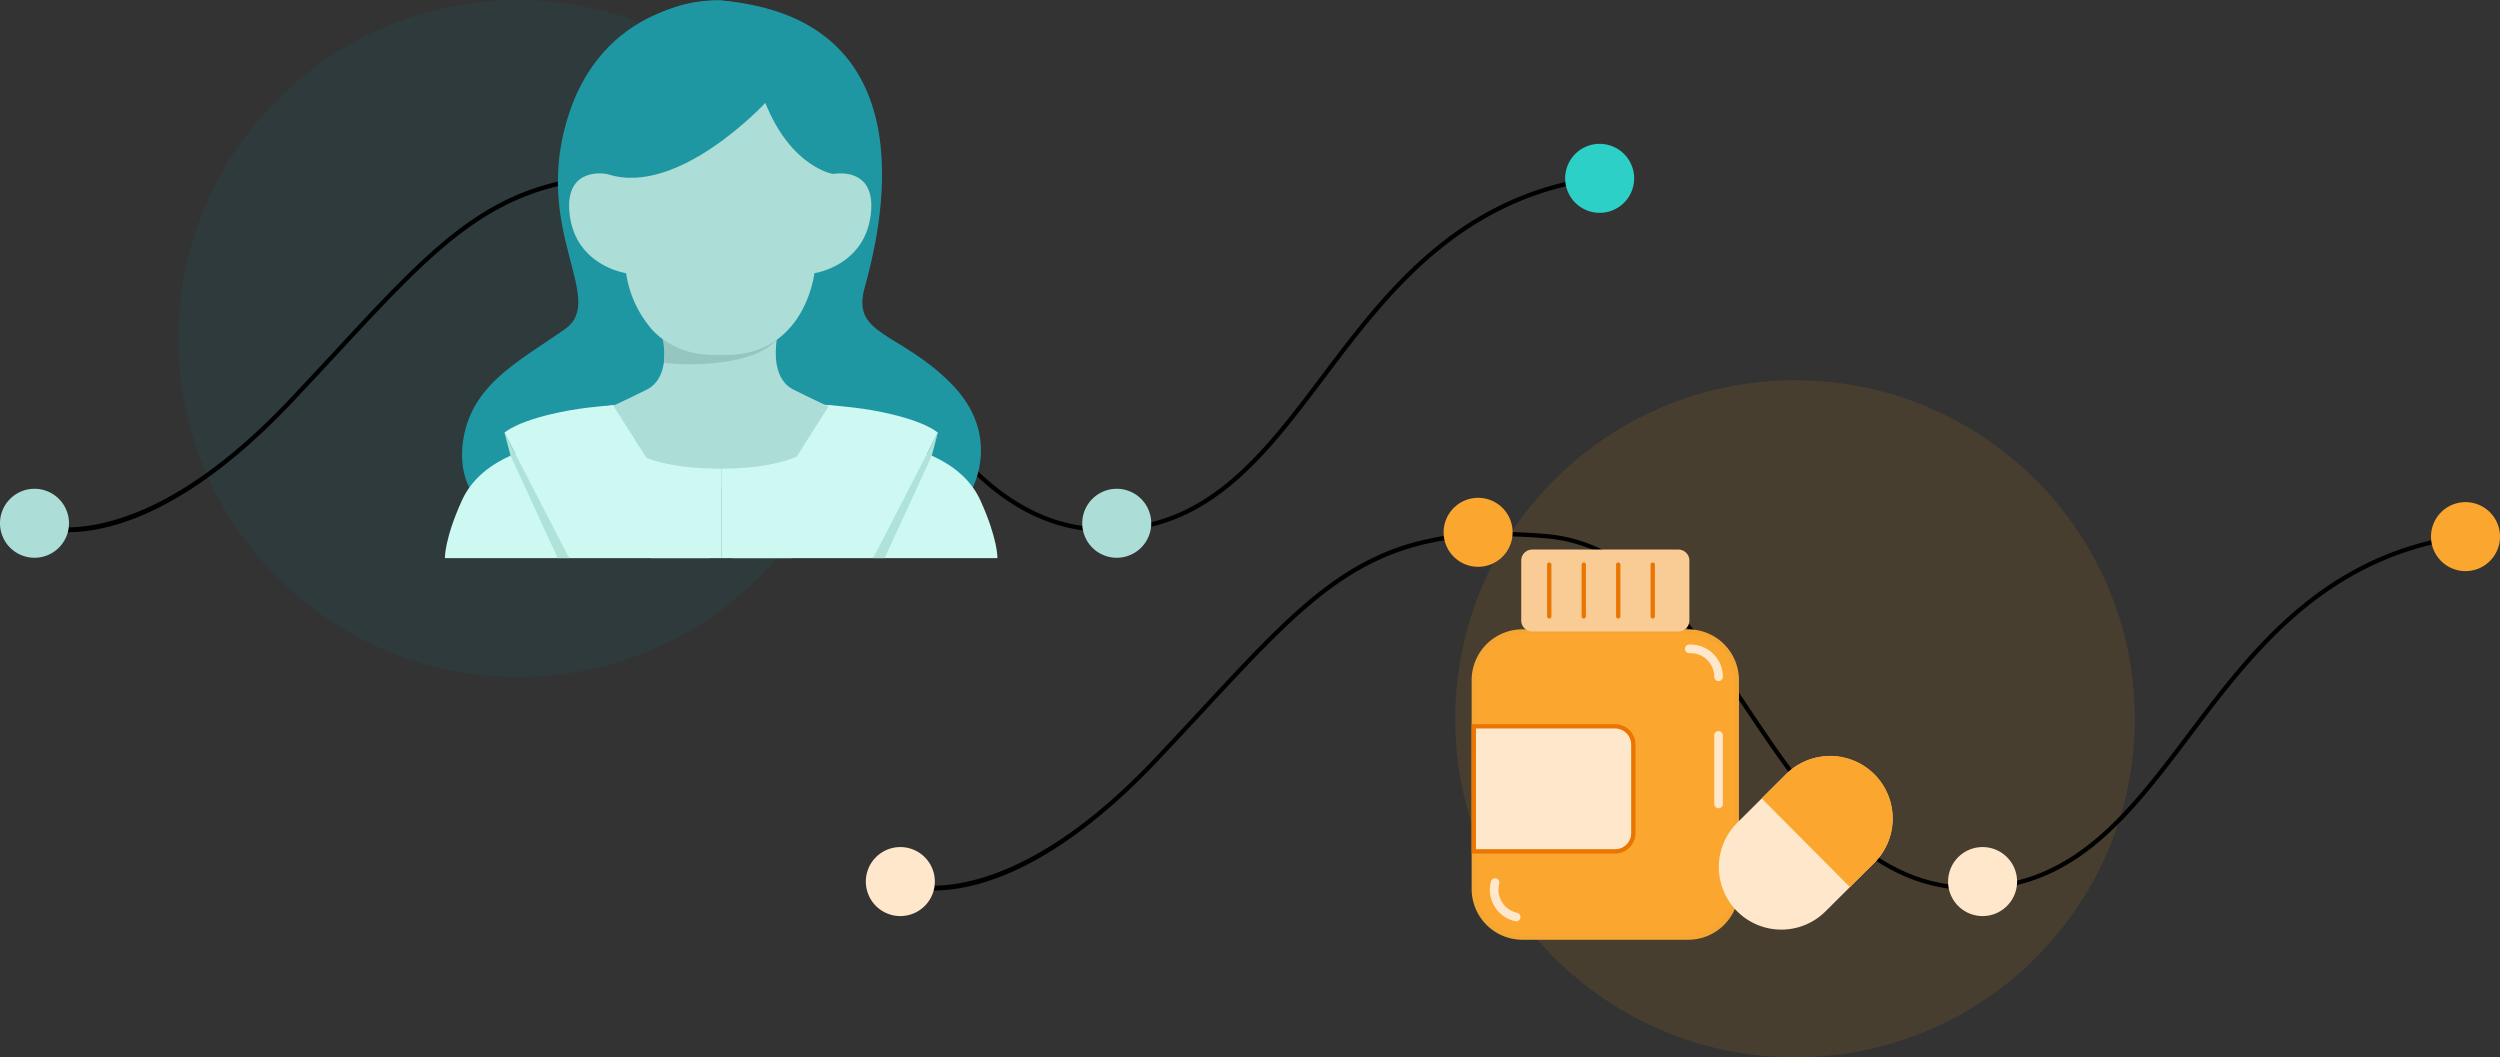 <svg xmlns="http://www.w3.org/2000/svg" xmlns:xlink="http://www.w3.org/1999/xlink" width="718.729" height="303.968" viewBox="0 0 718.729 303.968"><rect x="0" y="0" width="718.729" height="303.968" fill="#333333" stroke="none"/><defs><clipPath id="a"><rect width="469.805" height="160.34" fill="none"/></clipPath><clipPath id="b"><rect width="469.805" height="127.058" fill="none"/></clipPath></defs><g transform="translate(-241.271 -5986)"><g transform="translate(94 -293.507)"><g transform="translate(198.519 6279.507)"><ellipse cx="97.684" cy="97.321" rx="97.684" ry="97.321" transform="translate(0 0)" fill="#007c92" opacity="0.101"/></g><g transform="translate(147.271 6279.625)"><g clip-path="url(#a)"><path d="M17.483,143.26a25.658,25.658,0,0,1-9.172-1.376l.469-1.148c.281.115,28.447,10.8,72.326-35.59,4.787-5.06,9.142-9.754,13.355-14.292,34.487-37.162,50.222-54.119,99.044-50.093,26.377,2.175,42.708,26.5,58.5,50.029,16.888,25.157,34.348,51.163,64.214,51.163.363,0,.725,0,1.092-.011,28.085-.593,43.9-21.574,60.641-43.787C396.3,73.812,417.094,46.222,457.8,40.764l.165,1.228c-40.19,5.389-60.819,32.76-79.019,56.91-16.929,22.46-32.919,43.674-61.605,44.279-.377.006-.755.011-1.129.011-30.52,0-48.161-26.283-65.232-51.712C234.629,67.126,219.188,44.123,193.4,42c-48.22-3.982-63.829,12.841-98.035,49.7-4.213,4.542-8.572,9.237-13.362,14.3-30.156,31.883-52.73,37.262-64.524,37.262" transform="translate(1.991 9.627)"/><path d="M181.383.013S149.1-1.154,137.947,32.434s11.161,53.423-1.235,62.1-24.792,14.875-28.511,28.511c-2.935,10.763,1.24,17.354,1.24,17.354H253.793s8.738-15.495-6.137-30.37-28.511-13.635-24.792-27.271S244.026,5.279,181.383.013" transform="translate(25.674 0.002)" fill="#1f97a3"/><path d="M209.948,103.264s17.354,2.479,23.359,15.668c5.074,11.144,4.93,16.666,4.93,16.666H202.515Z" transform="translate(48.521 24.741)" fill="#cdf9f2"/><path d="M167.255,92.934s28.838-.011,43.708,2.678,18.588,6.409,18.588,6.409l-18.588,36.053H167.255Z" transform="translate(40.073 22.266)" fill="#cdf9f2"/><path d="M221.1,100.264l-1.752,6.6L205.8,136.317h-3.282Z" transform="translate(48.521 24.022)" fill="#afe2d8"/><path d="M131.468,103.264s-17.354,2.479-23.359,15.668c-5.074,11.144-4.93,16.666-4.93,16.666H138.9Z" transform="translate(24.721 24.741)" fill="#cdf9f2"/><path d="M179.3,92.934s-28.838-.011-43.708,2.678S117,102.02,117,102.02l18.588,36.053H179.3Z" transform="translate(28.032 22.266)" fill="#cdf9f2"/><path d="M117,100.264l1.752,6.6,13.555,29.456h3.282Z" transform="translate(28.032 24.022)" fill="#afe2d8"/><path d="M206.985,99.222s-4.958-2.182-12.4-5.9c-3.2-1.6-4.487-4.748-4.921-7.822-.05-.372-.087-.731-.112-1.091a25.448,25.448,0,0,1,.471-6.867v-.012a.038.038,0,0,0,.012-.025H156.946a.038.038,0,0,0,.012.025v.012a25.446,25.446,0,0,1,.471,6.867c-.025.359-.062.719-.112,1.091-.434,3.074-1.723,6.223-4.921,7.822-7.438,3.719-12.4,5.9-12.4,5.9s-1.137,16.815,33.465,16.832h.053c34.6-.017,33.465-16.832,33.465-16.832" transform="translate(33.542 18.569)" fill="#acddd7"/><path d="M187.412,79.462a.038.038,0,0,1-.012.025,3.539,3.539,0,0,1-.471.669c-1.339,1.649-6.037,5.764-19.809,6.743a74.318,74.318,0,0,1-12.322-.236,25.446,25.446,0,0,0-.471-6.867v-.012a22.748,22.748,0,0,1-3.347-3.062L175.8,73.264Z" transform="translate(36.173 17.553)" fill="#95c6bf"/><path d="M218.76,59.327C217.248,74.6,202.5,76.681,202.5,76.681s-1.339,12.185-10.623,19a4.6,4.6,0,0,1-.4.285c-3.868,2.715-9.061,4.512-16.04,4.19-7.289.335-12.644-1.636-16.561-4.562a22.747,22.747,0,0,1-3.347-3.062,31.623,31.623,0,0,1-7.152-15.854S133.625,74.6,132.1,59.327c-1.351-13.635,10.846-11.156,10.846-11.156s2.715-18.594,9.5-28.511c6.471-9.47,21.606-12.16,22.945-12.383V7.264a.105.105,0,0,0,.1,0v.012c1.339.223,16.462,2.913,22.945,12.383,6.781,9.917,9.483,28.511,9.483,28.511s12.21-2.479,10.846,11.156" transform="translate(31.625 1.74)" fill="#acddd7"/><path d="M207.414,49.911S195.341,48.051,187.9,29.458c0,0-25.213,27.271-45.456,20.453S140.887-.919,174.932.015c0,0,48.275,2.172,32.482,49.9" transform="translate(32.124 0)" fill="#1f97a3"/><path d="M143.331,93.871l27.9,43.978h-16.97L137.3,94.978Z" transform="translate(32.897 22.49)" fill="#cdf9f2"/><path d="M197.737,93.871l-27.9,43.978h16.97l16.953-42.871Z" transform="translate(40.692 22.49)" fill="#cdf9f2"/><path d="M19.833,123.181a9.917,9.917,0,1,1-9.917-9.917,9.917,9.917,0,0,1,9.917,9.917" transform="translate(0 27.137)" fill="#acddd7"/><path d="M270.833,123.181a9.917,9.917,0,1,1-9.917-9.917,9.917,9.917,0,0,1,9.917,9.917" transform="translate(60.137 27.137)" fill="#acddd7"/><path d="M382.833,43.181a9.917,9.917,0,1,1-9.917-9.917,9.917,9.917,0,0,1,9.917,9.917" transform="translate(86.971 7.97)" fill="#2cd0c6"/></g></g></g><g transform="translate(659.635 6095.327)"><ellipse cx="97.684" cy="97.321" rx="97.684" ry="97.321" transform="translate(0 0)" fill="#ff9e15" opacity="0.101"/></g><g transform="translate(490.195 6129.119)"><g clip-path="url(#b)"><path d="M17.483,111a25.657,25.657,0,0,1-9.172-1.376l.469-1.148c.281.114,28.447,10.8,72.326-35.59,4.787-5.06,9.142-9.754,13.355-14.292C128.948,21.429,144.683,4.47,193.506,8.5c26.377,2.175,42.708,26.5,58.5,50.029,17.093,25.464,34.784,51.851,65.307,51.152,28.085-.593,43.9-21.574,60.641-43.787C396.3,41.548,417.094,13.958,457.8,8.5l.165,1.228c-40.19,5.388-60.819,32.76-79.019,56.91-16.929,22.46-32.919,43.674-61.605,44.279-31.235.607-49.082-25.961-66.361-51.7C234.629,34.862,219.188,11.859,193.4,9.732c-48.22-3.984-63.829,12.842-98.035,49.7-4.213,4.542-8.572,9.237-13.362,14.3C51.852,105.618,29.277,111,17.483,111" transform="translate(1.991 1.897)"/><path d="M19.833,90.917A9.917,9.917,0,1,1,9.917,81a9.917,9.917,0,0,1,9.917,9.917" transform="translate(0 19.407)" fill="#ffe7cc"/><path d="M153.833,9.917A9.917,9.917,0,1,1,143.917,0a9.917,9.917,0,0,1,9.917,9.917" transform="translate(32.105)" fill="#faa62f"/><path d="M270.833,90.917A9.917,9.917,0,1,1,260.917,81a9.917,9.917,0,0,1,9.917,9.917" transform="translate(60.137 19.407)" fill="#ffe7cc"/><path d="M382.833,10.917A9.917,9.917,0,1,1,372.917,1a9.917,9.917,0,0,1,9.917,9.917" transform="translate(86.971 0.24)" fill="#faa62f"/><path d="M216.615,44.97v60.07a13.961,13.961,0,0,1-13.97,13.97H154.97A13.961,13.961,0,0,1,141,105.041V44.97A13.961,13.961,0,0,1,154.97,31h47.675a13.961,13.961,0,0,1,13.97,13.97" transform="translate(33.782 7.427)" fill="#faa62f"/><path d="M202.765,119.75H155.09A14.608,14.608,0,0,1,140.5,105.16V45.09A14.608,14.608,0,0,1,155.09,30.5h47.675a14.606,14.606,0,0,1,14.589,14.59V105.16a14.606,14.606,0,0,1-14.589,14.59M155.09,31.74a13.366,13.366,0,0,0-13.352,13.35V105.16a13.366,13.366,0,0,0,13.352,13.35h47.675a13.365,13.365,0,0,0,13.349-13.35V45.09a13.365,13.365,0,0,0-13.349-13.35Z" transform="translate(33.662 7.307)" fill="#f5a532"/><path d="M197.176,35.552H155.167A3.168,3.168,0,0,1,152,32.384V15.168A3.168,3.168,0,0,1,155.167,12h42.008a3.169,3.169,0,0,1,3.168,3.168V32.384a3.169,3.169,0,0,1-3.168,3.168" transform="translate(36.418 2.875)" fill="#f9cc95"/><path d="M199.623,44.529a1.238,1.238,0,0,1-1.24-1.24,6.786,6.786,0,0,0-6.778-6.779h-.366a1.24,1.24,0,1,1,0-2.479h.366a9.269,9.269,0,0,1,9.257,9.258,1.238,1.238,0,0,1-1.24,1.24" transform="translate(45.522 8.153)" fill="#ffe7cc"/><path d="M198,76.3a1.238,1.238,0,0,1-1.24-1.24V55.3a1.24,1.24,0,0,1,2.479,0V75.058A1.238,1.238,0,0,1,198,76.3" transform="translate(47.142 12.953)" fill="#ffe7cc"/><path d="M186.865,58.206V83.742a5.249,5.249,0,0,1-5.293,5.206H141V53h40.572a5.249,5.249,0,0,1,5.293,5.206" transform="translate(33.782 12.698)" fill="#ffe7cc"/><path d="M181.692,89.688H140.5V52.5h41.192a5.876,5.876,0,0,1,5.913,5.826V83.862a5.876,5.876,0,0,1-5.913,5.826m-39.952-1.24h39.952a4.636,4.636,0,0,0,4.673-4.586V58.326a4.636,4.636,0,0,0-4.673-4.586H141.74Z" transform="translate(33.662 12.578)" fill="#ea7500"/><path d="M152.288,100.616a1.284,1.284,0,0,1-.319-.041l-.352-.093a9.259,9.259,0,0,1-6.586-11.316,1.24,1.24,0,0,1,2.4.633,6.779,6.779,0,0,0,4.822,8.285l.353.093a1.24,1.24,0,0,1-.316,2.438" transform="translate(34.673 21.142)" fill="#ffe7cc"/><path d="M158.62,31.115a.62.62,0,0,1-.62-.62V15.62a.62.62,0,0,1,1.24,0V30.495a.62.62,0,0,1-.62.62" transform="translate(37.855 3.594)" fill="#ea7500"/><path d="M166.62,31.115a.62.62,0,0,1-.62-.62V15.62a.62.62,0,0,1,1.24,0V30.495a.62.62,0,0,1-.62.62" transform="translate(39.772 3.594)" fill="#ea7500"/><path d="M174.62,31.115a.62.62,0,0,1-.62-.62V15.62a.62.62,0,1,1,1.24,0V30.495a.62.62,0,0,1-.62.62" transform="translate(41.689 3.594)" fill="#ea7500"/><path d="M182.62,31.115a.62.62,0,0,1-.62-.62V15.62a.62.62,0,1,1,1.24,0V30.495a.62.62,0,0,1-.62.62" transform="translate(43.605 3.594)" fill="#ea7500"/><path d="M242.54,90.573l-14.059,13.989a17.974,17.974,0,0,1-25.356-25.483l14.061-13.989A17.974,17.974,0,0,1,242.54,90.573" transform="translate(47.397 14.341)" fill="#ffe7cc"/><path d="M240.157,90.573l-7.03,7L207.773,72.084l7.03-6.995a17.974,17.974,0,0,1,25.355,25.483" transform="translate(49.78 14.341)" fill="#faa62f"/></g></g></g></svg>